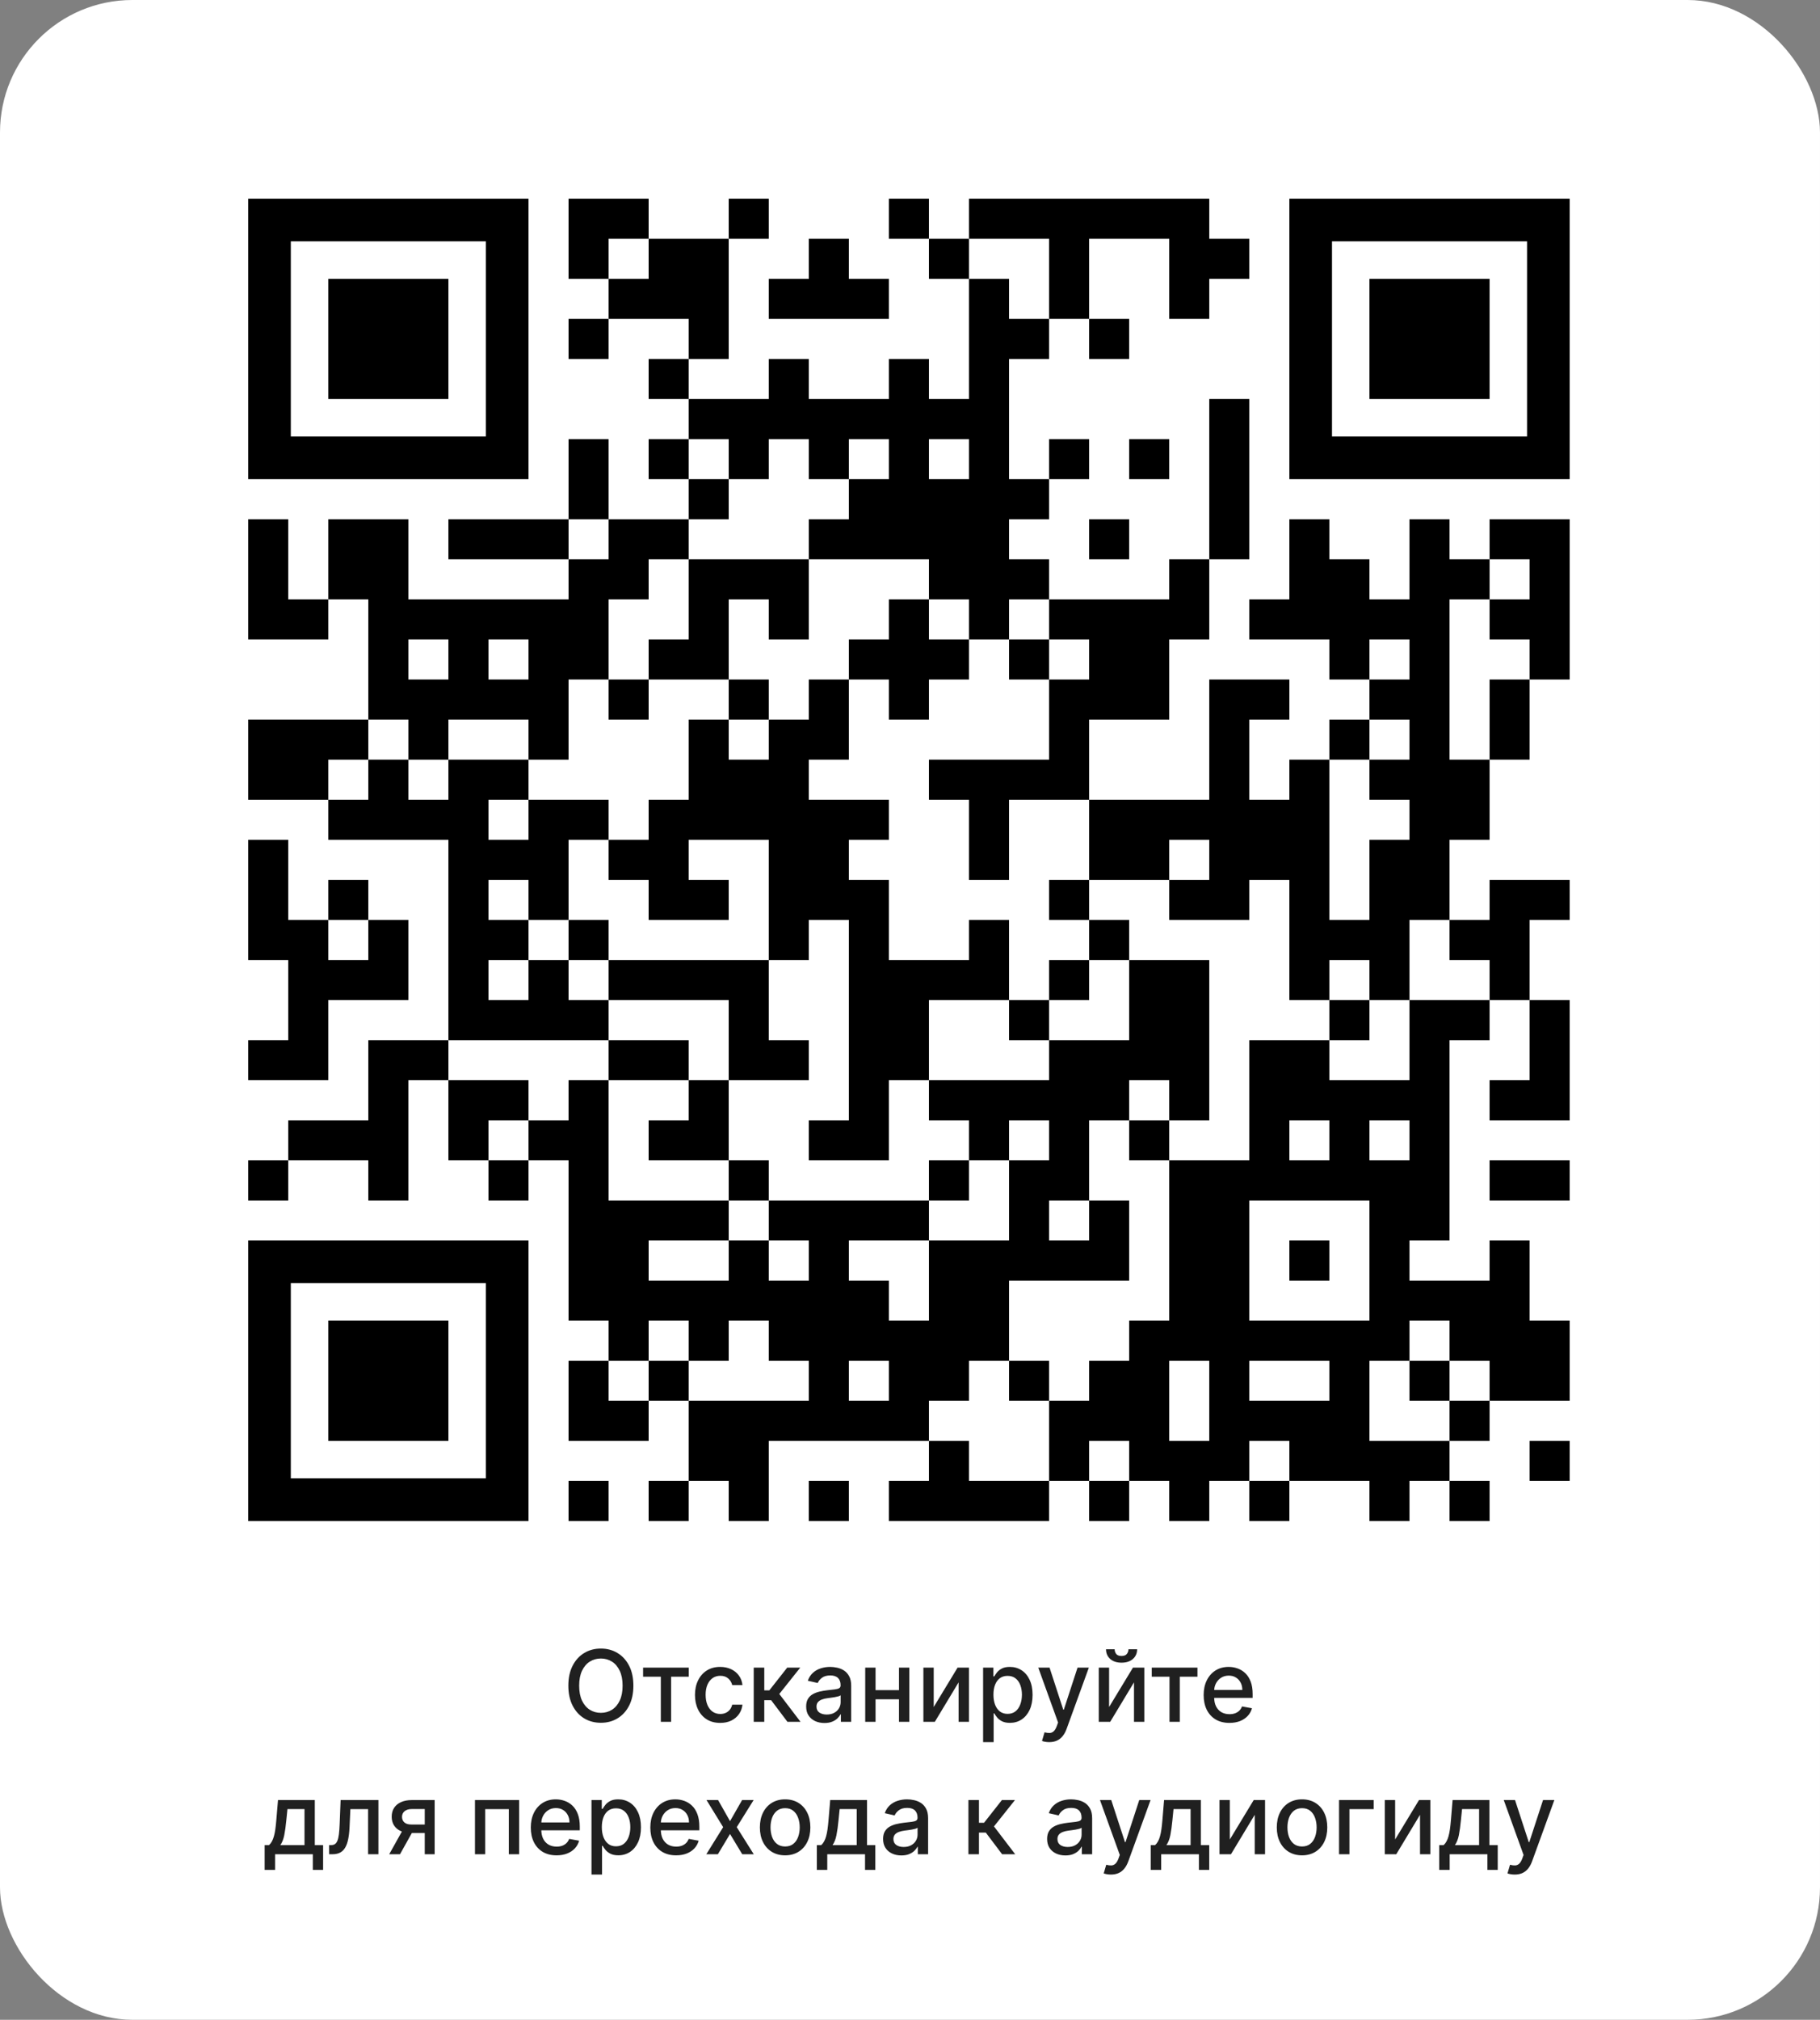 <?xml version="1.0" encoding="UTF-8"?> <svg xmlns="http://www.w3.org/2000/svg" width="220" height="244" viewBox="0 0 220 244" fill="none"><rect x="0" y="0" width="220" height="244" fill="#808080" stroke="none"/><rect width="220" height="244" rx="16" fill="white"></rect><g clip-path="url(#clip0_2130_4324)"><rect width="160" height="160" transform="translate(30 24)" fill="white"></rect><g clip-path="url(#clip1_2130_4324)"><path d="M54.203 174.06H39.681V159.538H54.203V174.06Z" fill="black"></path><path fill-rule="evenodd" clip-rule="evenodd" d="M63.885 183.742H30V149.857H63.885V183.742ZM35.153 178.589H58.732V155.01H35.153V178.589Z" fill="black"></path><path d="M73.566 183.743H68.725V178.901H73.566V183.743Z" fill="black"></path><path d="M83.247 183.743H78.407V178.901H83.247V183.743Z" fill="black"></path><path fill-rule="evenodd" clip-rule="evenodd" d="M146.176 135.335H141.335V130.494H136.494V135.335H131.654V145.017H126.813V149.857H131.654V145.017H136.494V154.698H121.973V164.379H117.132V169.22H112.291V174.06H92.928V183.742H88.088V178.901H83.247V169.22H97.77V164.379H92.928V159.539H88.088V164.379H83.247V159.539H78.407V164.379H73.566V159.539H68.725V140.176H63.885V135.335H68.725V130.494H73.566V145.017H88.088V149.857H92.928V145.017H112.291V149.857H121.973V140.176H117.132V135.335H112.291V130.494H126.813V125.654H136.494V115.973H146.176V135.335ZM102.61 169.22H107.451V164.379H102.61V169.22ZM102.61 154.698H107.451V159.539H112.291V149.857H102.61V154.698ZM78.407 154.698H88.088V149.857H78.407V154.698ZM92.928 154.698H97.77V149.857H92.928V154.698ZM121.973 140.176H126.813V135.335H121.973V140.176Z" fill="black"></path><path d="M102.61 183.743H97.769V178.901H102.61V183.743Z" fill="black"></path><path d="M117.132 178.901H126.813V183.742H107.451V178.901H112.291V174.061H117.132V178.901Z" fill="black"></path><path d="M136.494 183.743H131.654V178.901H136.494V183.743Z" fill="black"></path><path d="M160.698 154.698H155.857V149.857H160.698V154.698Z" fill="black"></path><path fill-rule="evenodd" clip-rule="evenodd" d="M180.06 125.654H175.22V149.858H170.379V154.698H180.06V149.858H184.901V159.539H189.742V169.22H180.06V164.379H175.22V159.539H170.379V164.379H165.539V174.061H175.22V178.901H170.379V183.742H165.539V178.901H155.857V174.061H151.017V178.901H146.176V183.742H141.335V178.901H136.494V174.061H131.654V178.901H126.813V169.22H131.654V164.379H136.494V159.539H141.335V140.176H151.017V125.654H160.698V130.495H170.379V120.813H180.06V125.654ZM141.335 174.061H146.176V164.379H141.335V174.061ZM151.017 169.22H160.698V164.379H151.017V169.22ZM151.017 159.539H165.539V145.017H151.017V159.539ZM155.857 140.176H160.698V135.335H155.857V140.176ZM165.539 140.176H170.379V135.335H165.539V140.176Z" fill="black"></path><path d="M155.857 183.743H151.017V178.901H155.857V183.743Z" fill="black"></path><path d="M180.06 183.743H175.22V178.901H180.06V183.743Z" fill="black"></path><path d="M189.742 178.901H184.901V174.061H189.742V178.901Z" fill="black"></path><path d="M73.566 169.22H78.407V174.06H68.725V164.379H73.566V169.22Z" fill="black"></path><path d="M180.06 174.06H175.22V169.22H180.06V174.06Z" fill="black"></path><path d="M83.247 169.22H78.407V164.379H83.247V169.22Z" fill="black"></path><path d="M126.813 169.22H121.973V164.379H126.813V169.22Z" fill="black"></path><path d="M175.22 169.22H170.379V164.379H175.22V169.22Z" fill="black"></path><path d="M34.841 145.016H30V140.176H34.841V145.016Z" fill="black"></path><path d="M54.203 130.494H49.362V145.016H44.522V140.176H34.841V135.335H44.522V125.653H54.203V130.494Z" fill="black"></path><path d="M63.885 145.016H59.044V140.176H63.885V145.016Z" fill="black"></path><path d="M92.928 145.016H88.088V140.176H92.928V145.016Z" fill="black"></path><path d="M117.132 145.016H112.291V140.176H117.132V145.016Z" fill="black"></path><path d="M189.742 145.016H180.06V140.176H189.742V145.016Z" fill="black"></path><path d="M63.885 135.335H59.044V140.176H54.203V130.494H63.885V135.335Z" fill="black"></path><path d="M88.088 140.176H78.407V135.335H83.247V130.494H88.088V140.176Z" fill="black"></path><path d="M102.61 91.769H97.769V96.61H107.451V101.451H102.61V106.291H107.451V115.972H117.132V111.132H121.972V120.813H112.291V130.494H107.451V140.176H97.769V135.335H102.61V111.132H97.769V115.972H92.928V101.451H83.247V106.291H88.088V111.132H78.407V106.291H73.566V101.451H78.407V96.61H83.247V86.928H88.088V91.769H92.928V86.928H97.769V82.088H102.61V91.769Z" fill="black"></path><path d="M141.335 140.176H136.494V135.335H141.335V140.176Z" fill="black"></path><path d="M189.742 135.335H180.06V130.495H184.901V120.813H189.742V135.335Z" fill="black"></path><path d="M34.841 111.132H39.681V115.973H44.522V111.132H49.363V120.814H39.681V130.495H30V125.654H34.841V115.973H30V101.451H34.841V111.132Z" fill="black"></path><path d="M83.247 130.494H73.566V125.653H83.247V130.494Z" fill="black"></path><path fill-rule="evenodd" clip-rule="evenodd" d="M49.363 96.61H54.203V91.769H63.885V96.61H59.044V101.451H63.885V96.61H73.566V101.451H68.725V111.132H63.885V115.973H59.044V120.813H63.885V115.973H68.725V120.813H73.566V115.973H92.928V125.654H97.77V130.494H88.088V120.813H73.566V125.654H54.203V101.451H39.681V96.61H44.522V91.769H49.363V96.61ZM59.044 111.132H63.885V106.291H59.044V111.132Z" fill="black"></path><path d="M126.813 125.654H121.973V120.813H126.813V125.654Z" fill="black"></path><path d="M165.539 125.654H160.698V120.813H165.539V125.654Z" fill="black"></path><path d="M131.654 120.813H126.813V115.973H131.654V120.813Z" fill="black"></path><path fill-rule="evenodd" clip-rule="evenodd" d="M160.698 67.566H165.539V72.407H170.379V62.726H175.22V67.566H180.06V62.726H189.742V82.088H184.901V77.248H180.06V72.407H184.901V67.566H180.06V72.407H175.22V91.77H180.06V101.451H175.22V111.132H170.379V120.813H165.539V115.973H160.698V120.813H155.857V106.292H151.017V111.132H141.335V106.292H131.654V96.61H146.176V82.088H155.857V86.929H151.017V96.61H155.857V91.77H160.698V111.132H165.539V101.451H170.379V96.61H165.539V91.77H170.379V86.929H165.539V82.088H160.698V77.248H151.017V72.407H155.857V62.726H160.698V67.566ZM141.335 106.292H146.176V101.451H141.335V106.292ZM165.539 82.088H170.379V77.248H165.539V82.088Z" fill="black"></path><path d="M189.742 111.132H184.901V120.813H180.06V115.972H175.22V111.132H180.06V106.291H189.742V111.132Z" fill="black"></path><path d="M73.566 115.972H68.725V111.132H73.566V115.972Z" fill="black"></path><path d="M136.494 115.972H131.654V111.132H136.494V115.972Z" fill="black"></path><path d="M44.522 111.132H39.681V106.291H44.522V111.132Z" fill="black"></path><path d="M131.654 111.132H126.813V106.291H131.654V111.132Z" fill="black"></path><path d="M146.176 77.248H141.335V86.929H131.654V96.611H121.972V106.292H117.132V96.611H112.291V91.77H126.813V82.088H131.654V77.248H126.813V72.407H141.335V67.566H146.176V77.248Z" fill="black"></path><path d="M44.522 91.77H39.681V96.611H30V86.929H44.522V91.77Z" fill="black"></path><path fill-rule="evenodd" clip-rule="evenodd" d="M34.841 72.407H39.681V62.726H49.363V72.407H68.725V67.566H73.566V62.726H83.247V67.566H78.407V72.407H73.566V82.088H68.725V91.77H63.885V86.929H54.203V91.77H49.363V86.929H44.522V72.407H39.681V77.248H30V62.726H34.841V72.407ZM49.363 82.088H54.203V77.248H49.363V82.088ZM59.044 82.088H63.885V77.248H59.044V82.088Z" fill="black"></path><path d="M165.539 91.77H160.698V86.929H165.539V91.77Z" fill="black"></path><path d="M184.901 91.769H180.06V82.088H184.901V91.769Z" fill="black"></path><path d="M78.407 86.928H73.566V82.088H78.407V86.928Z" fill="black"></path><path d="M92.928 86.928H88.088V82.088H92.928V86.928Z" fill="black"></path><path d="M112.291 77.247H117.132V82.088H112.291V86.928H107.451V82.088H102.61V77.247H107.451V72.406H112.291V77.247Z" fill="black"></path><path d="M97.77 77.248H92.928V72.407H88.088V82.088H78.407V77.248H83.247V67.566H97.77V77.248Z" fill="black"></path><path d="M126.813 82.088H121.973V77.247H126.813V82.088Z" fill="black"></path><path fill-rule="evenodd" clip-rule="evenodd" d="M121.973 38.522H126.813V43.363H121.973V57.885H126.813V62.726H121.973V67.566H126.813V72.407H121.973V77.248H117.132V72.407H112.291V67.566H97.77V62.726H102.61V57.885H97.77V53.044H92.928V57.885H88.088V53.044H83.247V48.204H92.928V43.363H97.77V48.204H107.451V43.363H112.291V48.204H117.132V33.682H121.973V38.522ZM102.61 57.885H107.451V53.044H102.61V57.885ZM112.291 57.885H117.132V53.044H112.291V57.885Z" fill="black"></path><path d="M68.725 67.566H54.203V62.726H68.725V67.566Z" fill="black"></path><path d="M136.494 67.566H131.654V62.726H136.494V67.566Z" fill="black"></path><path d="M151.017 67.566H146.176V48.203H151.017V67.566Z" fill="black"></path><path d="M73.566 62.725H68.725V53.044H73.566V62.725Z" fill="black"></path><path d="M88.088 62.725H83.247V57.885H88.088V62.725Z" fill="black"></path><path d="M54.203 48.204H39.681V33.682H54.203V48.204Z" fill="black"></path><path fill-rule="evenodd" clip-rule="evenodd" d="M63.885 57.885H30V24H63.885V57.885ZM35.153 52.732H58.732V29.153H35.153V52.732Z" fill="black"></path><path d="M83.247 57.885H78.407V53.044H83.247V57.885Z" fill="black"></path><path d="M131.654 57.885H126.813V53.044H131.654V57.885Z" fill="black"></path><path d="M141.335 57.885H136.494V53.044H141.335V57.885Z" fill="black"></path><path d="M180.06 48.204H165.539V33.682H180.06V48.204Z" fill="black"></path><path fill-rule="evenodd" clip-rule="evenodd" d="M189.742 57.885H155.857V24H189.742V57.885ZM161.01 52.732H184.589V29.153H161.01V52.732Z" fill="black"></path><path d="M83.247 48.203H78.407V43.362H83.247V48.203Z" fill="black"></path><path d="M73.566 43.362H68.725V38.522H73.566V43.362Z" fill="black"></path><path d="M88.088 43.363H83.247V38.522H73.566V33.681H78.407V28.841H88.088V43.363Z" fill="black"></path><path d="M136.494 43.362H131.654V38.522H136.494V43.362Z" fill="black"></path><path d="M102.61 33.681H107.451V38.522H92.928V33.681H97.77V28.841H102.61V33.681Z" fill="black"></path><path d="M146.176 28.841H151.017V33.681H146.176V38.522H141.335V28.841H131.654V38.522H126.813V28.841H117.132V24H146.176V28.841Z" fill="black"></path><path d="M78.407 28.841H73.566V33.681H68.725V24H78.407V28.841Z" fill="black"></path><path d="M117.132 33.681H112.291V28.841H117.132V33.681Z" fill="black"></path><path d="M92.928 28.841H88.088V24H92.928V28.841Z" fill="black"></path><path d="M112.291 28.841H107.451V24H112.291V28.841Z" fill="black"></path></g></g><path d="M76.563 203.636C76.563 204.568 76.393 205.369 76.052 206.04C75.711 206.707 75.244 207.222 74.65 207.582C74.059 207.94 73.387 208.119 72.634 208.119C71.879 208.119 71.204 207.94 70.61 207.582C70.019 207.222 69.553 206.706 69.212 206.036C68.871 205.365 68.701 204.565 68.701 203.636C68.701 202.705 68.871 201.905 69.212 201.237C69.553 200.567 70.019 200.053 70.61 199.695C71.204 199.334 71.879 199.153 72.634 199.153C73.387 199.153 74.059 199.334 74.65 199.695C75.244 200.053 75.711 200.567 76.052 201.237C76.393 201.905 76.563 202.705 76.563 203.636ZM75.259 203.636C75.259 202.926 75.144 202.328 74.914 201.842C74.687 201.354 74.374 200.984 73.977 200.734C73.582 200.482 73.134 200.355 72.634 200.355C72.131 200.355 71.683 200.482 71.288 200.734C70.893 200.984 70.58 201.354 70.35 201.842C70.123 202.328 70.009 202.926 70.009 203.636C70.009 204.347 70.123 204.946 70.35 205.435C70.58 205.92 70.893 206.29 71.288 206.543C71.683 206.793 72.131 206.918 72.634 206.918C73.134 206.918 73.582 206.793 73.977 206.543C74.374 206.29 74.687 205.92 74.914 205.435C75.144 204.946 75.259 204.347 75.259 203.636ZM77.736 202.554V201.455H83.259V202.554H81.124V208H79.88V202.554H77.736ZM87.059 208.132C86.425 208.132 85.88 207.989 85.423 207.702C84.968 207.412 84.619 207.013 84.374 206.504C84.13 205.996 84.008 205.413 84.008 204.757C84.008 204.092 84.133 203.506 84.383 202.997C84.633 202.486 84.985 202.087 85.44 201.8C85.894 201.513 86.43 201.369 87.046 201.369C87.543 201.369 87.987 201.462 88.376 201.646C88.765 201.828 89.079 202.084 89.317 202.413C89.559 202.743 89.702 203.128 89.748 203.568H88.508C88.44 203.261 88.283 202.997 88.039 202.776C87.798 202.554 87.474 202.443 87.067 202.443C86.712 202.443 86.401 202.537 86.134 202.724C85.87 202.909 85.664 203.173 85.516 203.517C85.369 203.858 85.295 204.261 85.295 204.727C85.295 205.205 85.367 205.616 85.512 205.963C85.657 206.31 85.862 206.578 86.126 206.768C86.393 206.959 86.707 207.054 87.067 207.054C87.309 207.054 87.528 207.01 87.724 206.922C87.923 206.831 88.089 206.702 88.222 206.534C88.359 206.366 88.454 206.165 88.508 205.929H89.748C89.702 206.352 89.565 206.73 89.335 207.062C89.104 207.395 88.796 207.656 88.41 207.847C88.026 208.037 87.576 208.132 87.059 208.132ZM91.11 208V201.455H92.385V204.199H92.998L95.159 201.455H96.735L94.2 204.638L96.765 208H95.184L93.211 205.384H92.385V208H91.11ZM99.66 208.145C99.245 208.145 98.87 208.068 98.535 207.915C98.2 207.759 97.934 207.533 97.738 207.237C97.545 206.942 97.448 206.58 97.448 206.151C97.448 205.781 97.519 205.477 97.661 205.239C97.803 205 97.995 204.811 98.237 204.672C98.478 204.533 98.748 204.428 99.046 204.357C99.344 204.286 99.648 204.232 99.958 204.195C100.35 204.149 100.668 204.112 100.913 204.084C101.157 204.053 101.335 204.003 101.445 203.935C101.556 203.866 101.612 203.756 101.612 203.602V203.572C101.612 203.2 101.506 202.912 101.296 202.707C101.089 202.503 100.779 202.401 100.367 202.401C99.938 202.401 99.6 202.496 99.353 202.686C99.109 202.874 98.94 203.082 98.846 203.312L97.648 203.04C97.79 202.642 97.998 202.321 98.271 202.077C98.546 201.83 98.863 201.651 99.221 201.54C99.579 201.426 99.955 201.369 100.35 201.369C100.612 201.369 100.888 201.401 101.181 201.463C101.477 201.523 101.752 201.634 102.008 201.795C102.266 201.957 102.478 202.189 102.643 202.49C102.808 202.788 102.89 203.176 102.89 203.653V208H101.646V207.105H101.594C101.512 207.27 101.388 207.432 101.224 207.591C101.059 207.75 100.847 207.882 100.589 207.987C100.33 208.092 100.021 208.145 99.66 208.145ZM99.937 207.122C100.289 207.122 100.59 207.053 100.84 206.913C101.093 206.774 101.285 206.592 101.415 206.368C101.549 206.141 101.616 205.898 101.616 205.639V204.795C101.57 204.841 101.482 204.884 101.352 204.923C101.224 204.96 101.077 204.993 100.913 205.021C100.748 205.047 100.587 205.071 100.431 205.094C100.275 205.114 100.144 205.131 100.039 205.145C99.792 205.176 99.566 205.229 99.362 205.303C99.16 205.376 98.998 205.483 98.876 205.622C98.756 205.759 98.697 205.94 98.697 206.168C98.697 206.483 98.813 206.722 99.046 206.884C99.279 207.043 99.576 207.122 99.937 207.122ZM109.023 204.178V205.281H105.478V204.178H109.023ZM105.836 201.455V208H104.587V201.455H105.836ZM109.914 201.455V208H108.669V201.455H109.914ZM112.867 206.214L115.752 201.455H117.124V208H115.875V203.236L113.003 208H111.618V201.455H112.867V206.214ZM118.837 210.455V201.455H120.081V202.516H120.188C120.262 202.379 120.368 202.222 120.507 202.043C120.647 201.864 120.84 201.707 121.087 201.574C121.334 201.438 121.661 201.369 122.067 201.369C122.596 201.369 123.067 201.503 123.482 201.77C123.897 202.037 124.222 202.422 124.458 202.925C124.696 203.428 124.816 204.033 124.816 204.74C124.816 205.447 124.698 206.054 124.462 206.56C124.226 207.062 123.902 207.45 123.49 207.723C123.078 207.993 122.608 208.128 122.08 208.128C121.682 208.128 121.357 208.061 121.104 207.928C120.854 207.794 120.658 207.638 120.516 207.459C120.374 207.28 120.265 207.121 120.188 206.982H120.111V210.455H118.837ZM120.086 204.727C120.086 205.187 120.152 205.591 120.286 205.938C120.419 206.284 120.613 206.555 120.865 206.751C121.118 206.945 121.428 207.041 121.794 207.041C122.175 207.041 122.493 206.94 122.749 206.739C123.005 206.534 123.198 206.257 123.328 205.908C123.462 205.558 123.529 205.165 123.529 204.727C123.529 204.295 123.463 203.908 123.333 203.564C123.205 203.22 123.012 202.949 122.753 202.75C122.498 202.551 122.178 202.452 121.794 202.452C121.425 202.452 121.113 202.547 120.857 202.737C120.604 202.928 120.412 203.193 120.282 203.534C120.151 203.875 120.086 204.273 120.086 204.727ZM126.826 210.455C126.636 210.455 126.462 210.439 126.306 210.408C126.15 210.379 126.033 210.348 125.957 210.314L126.263 209.27C126.496 209.332 126.704 209.359 126.886 209.351C127.067 209.342 127.228 209.274 127.367 209.146C127.509 209.018 127.634 208.81 127.742 208.52L127.9 208.085L125.505 201.455H126.869L128.526 206.534H128.594L130.252 201.455H131.62L128.923 208.874C128.798 209.214 128.638 209.503 128.445 209.739C128.252 209.977 128.022 210.156 127.755 210.276C127.488 210.395 127.178 210.455 126.826 210.455ZM134.066 206.214L136.951 201.455H138.323V208H137.075V203.236L134.202 208H132.817V201.455H134.066V206.214ZM136.406 199.239H137.454C137.454 199.719 137.283 200.109 136.942 200.411C136.604 200.709 136.147 200.858 135.57 200.858C134.996 200.858 134.54 200.709 134.202 200.411C133.864 200.109 133.695 199.719 133.695 199.239H134.739C134.739 199.452 134.802 199.641 134.927 199.805C135.052 199.967 135.266 200.048 135.57 200.048C135.869 200.048 136.082 199.967 136.21 199.805C136.34 199.643 136.406 199.455 136.406 199.239ZM139.224 202.554V201.455H144.747V202.554H142.612V208H141.368V202.554H139.224ZM148.611 208.132C147.966 208.132 147.411 207.994 146.945 207.719C146.482 207.44 146.124 207.05 145.871 206.547C145.621 206.041 145.496 205.449 145.496 204.77C145.496 204.099 145.621 203.509 145.871 202.997C146.124 202.486 146.476 202.087 146.928 201.8C147.382 201.513 147.914 201.369 148.522 201.369C148.891 201.369 149.249 201.43 149.596 201.553C149.942 201.675 150.253 201.866 150.529 202.128C150.804 202.389 151.022 202.729 151.181 203.146C151.34 203.561 151.419 204.065 151.419 204.659V205.111H146.216V204.156H150.171C150.171 203.821 150.103 203.524 149.966 203.266C149.83 203.004 149.638 202.798 149.391 202.648C149.147 202.497 148.86 202.422 148.53 202.422C148.172 202.422 147.86 202.51 147.593 202.686C147.328 202.859 147.124 203.087 146.979 203.368C146.837 203.646 146.766 203.949 146.766 204.276V205.021C146.766 205.459 146.843 205.831 146.996 206.138C147.152 206.445 147.37 206.679 147.648 206.841C147.926 207 148.252 207.08 148.624 207.08C148.865 207.08 149.086 207.045 149.284 206.977C149.483 206.906 149.655 206.801 149.8 206.662C149.945 206.523 150.056 206.351 150.132 206.146L151.338 206.364C151.242 206.719 151.069 207.03 150.819 207.297C150.571 207.561 150.26 207.767 149.885 207.915C149.513 208.06 149.088 208.132 148.611 208.132ZM31.989 225.888V222.896H32.522C32.658 222.771 32.773 222.622 32.867 222.449C32.963 222.276 33.044 222.07 33.11 221.831C33.178 221.592 33.235 221.314 33.28 220.996C33.325 220.675 33.365 220.308 33.399 219.896L33.604 217.455H38.053V222.896H39.058V225.888H37.814V224H33.25V225.888H31.989ZM33.885 222.896H36.808V218.545H34.746L34.61 219.896C34.544 220.584 34.462 221.18 34.362 221.686C34.263 222.189 34.104 222.592 33.885 222.896ZM39.788 224L39.784 222.896H40.018C40.2 222.896 40.352 222.858 40.474 222.781C40.599 222.702 40.702 222.568 40.781 222.381C40.861 222.193 40.922 221.935 40.964 221.605C41.007 221.273 41.038 220.855 41.058 220.352L41.173 217.455H45.741V224H44.493V218.554H42.353L42.251 220.778C42.226 221.318 42.17 221.79 42.085 222.193C42.003 222.597 41.882 222.933 41.723 223.203C41.564 223.47 41.359 223.67 41.109 223.804C40.859 223.935 40.555 224 40.197 224H39.788ZM51.344 224V218.541H49.776C49.404 218.541 49.114 218.628 48.906 218.801C48.699 218.974 48.595 219.202 48.595 219.483C48.595 219.761 48.691 219.986 48.881 220.156C49.074 220.324 49.344 220.408 49.691 220.408H51.715V221.439H49.691C49.208 221.439 48.79 221.359 48.438 221.2C48.088 221.038 47.818 220.81 47.628 220.514C47.441 220.219 47.347 219.869 47.347 219.466C47.347 219.054 47.443 218.699 47.636 218.401C47.833 218.099 48.112 217.866 48.476 217.702C48.843 217.537 49.276 217.455 49.776 217.455H52.541V224H51.344ZM47.048 224L48.894 220.693H50.198L48.352 224H47.048ZM57.413 224V217.455H62.753V224H61.504V218.554H58.653V224H57.413ZM67.277 224.132C66.632 224.132 66.077 223.994 65.611 223.719C65.148 223.44 64.79 223.05 64.537 222.547C64.287 222.041 64.162 221.449 64.162 220.77C64.162 220.099 64.287 219.509 64.537 218.997C64.79 218.486 65.142 218.087 65.594 217.8C66.049 217.513 66.58 217.369 67.188 217.369C67.557 217.369 67.915 217.43 68.261 217.553C68.608 217.675 68.919 217.866 69.195 218.128C69.47 218.389 69.688 218.729 69.847 219.146C70.006 219.561 70.085 220.065 70.085 220.659V221.111H64.882V220.156H68.837C68.837 219.821 68.769 219.524 68.632 219.266C68.496 219.004 68.304 218.798 68.057 218.648C67.813 218.497 67.526 218.422 67.196 218.422C66.838 218.422 66.526 218.51 66.259 218.686C65.995 218.859 65.79 219.087 65.645 219.368C65.503 219.646 65.432 219.949 65.432 220.276V221.021C65.432 221.459 65.509 221.831 65.662 222.138C65.818 222.445 66.036 222.679 66.314 222.841C66.593 223 66.918 223.08 67.29 223.08C67.531 223.08 67.752 223.045 67.951 222.977C68.149 222.906 68.321 222.801 68.466 222.662C68.611 222.523 68.722 222.351 68.799 222.146L70.004 222.364C69.908 222.719 69.735 223.03 69.485 223.297C69.237 223.561 68.926 223.767 68.551 223.915C68.179 224.06 67.754 224.132 67.277 224.132ZM71.499 226.455V217.455H72.743V218.516H72.85C72.924 218.379 73.03 218.222 73.17 218.043C73.309 217.864 73.502 217.707 73.749 217.574C73.996 217.438 74.323 217.369 74.729 217.369C75.258 217.369 75.729 217.503 76.144 217.77C76.559 218.037 76.884 218.422 77.12 218.925C77.359 219.428 77.478 220.033 77.478 220.74C77.478 221.447 77.36 222.054 77.124 222.56C76.888 223.062 76.564 223.45 76.153 223.723C75.741 223.993 75.27 224.128 74.742 224.128C74.344 224.128 74.019 224.061 73.766 223.928C73.516 223.794 73.32 223.638 73.178 223.459C73.036 223.28 72.927 223.121 72.85 222.982H72.773V226.455H71.499ZM72.748 220.727C72.748 221.187 72.814 221.591 72.948 221.938C73.082 222.284 73.275 222.555 73.528 222.751C73.78 222.945 74.09 223.041 74.457 223.041C74.837 223.041 75.155 222.94 75.411 222.739C75.667 222.534 75.86 222.257 75.991 221.908C76.124 221.558 76.191 221.165 76.191 220.727C76.191 220.295 76.126 219.908 75.995 219.564C75.867 219.22 75.674 218.949 75.415 218.75C75.16 218.551 74.84 218.452 74.457 218.452C74.087 218.452 73.775 218.547 73.519 218.737C73.266 218.928 73.074 219.193 72.944 219.534C72.813 219.875 72.748 220.273 72.748 220.727ZM81.726 224.132C81.082 224.132 80.526 223.994 80.06 223.719C79.597 223.44 79.239 223.05 78.986 222.547C78.736 222.041 78.611 221.449 78.611 220.77C78.611 220.099 78.736 219.509 78.986 218.997C79.239 218.486 79.591 218.087 80.043 217.8C80.498 217.513 81.029 217.369 81.637 217.369C82.006 217.369 82.364 217.43 82.711 217.553C83.057 217.675 83.368 217.866 83.644 218.128C83.92 218.389 84.137 218.729 84.296 219.146C84.455 219.561 84.535 220.065 84.535 220.659V221.111H79.332V220.156H83.286C83.286 219.821 83.218 219.524 83.082 219.266C82.945 219.004 82.753 218.798 82.506 218.648C82.262 218.497 81.975 218.422 81.645 218.422C81.287 218.422 80.975 218.51 80.708 218.686C80.444 218.859 80.239 219.087 80.094 219.368C79.952 219.646 79.881 219.949 79.881 220.276V221.021C79.881 221.459 79.958 221.831 80.111 222.138C80.268 222.445 80.485 222.679 80.763 222.841C81.042 223 81.367 223.08 81.739 223.08C81.981 223.08 82.201 223.045 82.4 222.977C82.599 222.906 82.77 222.801 82.915 222.662C83.06 222.523 83.171 222.351 83.248 222.146L84.454 222.364C84.357 222.719 84.184 223.03 83.934 223.297C83.687 223.561 83.376 223.767 83.001 223.915C82.628 224.06 82.204 224.132 81.726 224.132ZM86.802 217.455L88.246 220.003L89.704 217.455H91.097L89.056 220.727L91.114 224H89.721L88.246 221.554L86.776 224H85.378L87.415 220.727L85.404 217.455H86.802ZM94.905 224.132C94.291 224.132 93.755 223.991 93.298 223.71C92.841 223.429 92.486 223.036 92.233 222.53C91.98 222.024 91.853 221.433 91.853 220.757C91.853 220.078 91.98 219.484 92.233 218.976C92.486 218.467 92.841 218.072 93.298 217.791C93.755 217.51 94.291 217.369 94.905 217.369C95.518 217.369 96.054 217.51 96.511 217.791C96.969 218.072 97.324 218.467 97.576 218.976C97.829 219.484 97.956 220.078 97.956 220.757C97.956 221.433 97.829 222.024 97.576 222.53C97.324 223.036 96.969 223.429 96.511 223.71C96.054 223.991 95.518 224.132 94.905 224.132ZM94.909 223.062C95.307 223.062 95.636 222.957 95.897 222.747C96.159 222.537 96.352 222.257 96.477 221.908C96.605 221.558 96.669 221.173 96.669 220.753C96.669 220.335 96.605 219.952 96.477 219.602C96.352 219.25 96.159 218.967 95.897 218.754C95.636 218.541 95.307 218.435 94.909 218.435C94.508 218.435 94.176 218.541 93.912 218.754C93.65 218.967 93.456 219.25 93.328 219.602C93.203 219.952 93.14 220.335 93.14 220.753C93.14 221.173 93.203 221.558 93.328 221.908C93.456 222.257 93.65 222.537 93.912 222.747C94.176 222.957 94.508 223.062 94.909 223.062ZM98.739 225.888V222.896H99.272C99.408 222.771 99.523 222.622 99.617 222.449C99.713 222.276 99.794 222.07 99.86 221.831C99.928 221.592 99.985 221.314 100.03 220.996C100.075 220.675 100.115 220.308 100.149 219.896L100.354 217.455H104.803V222.896H105.808V225.888H104.564V224H100V225.888H98.739ZM100.635 222.896H103.558V218.545H101.496L101.36 219.896C101.294 220.584 101.212 221.18 101.112 221.686C101.013 222.189 100.854 222.592 100.635 222.896ZM108.959 224.145C108.544 224.145 108.169 224.068 107.834 223.915C107.498 223.759 107.233 223.533 107.037 223.237C106.844 222.942 106.747 222.58 106.747 222.151C106.747 221.781 106.818 221.477 106.96 221.239C107.102 221 107.294 220.811 107.535 220.672C107.777 220.533 108.047 220.428 108.345 220.357C108.643 220.286 108.947 220.232 109.257 220.195C109.649 220.149 109.967 220.112 110.211 220.084C110.456 220.053 110.633 220.003 110.744 219.935C110.855 219.866 110.91 219.756 110.91 219.602V219.572C110.91 219.2 110.805 218.912 110.595 218.707C110.388 218.503 110.078 218.401 109.666 218.401C109.237 218.401 108.899 218.496 108.652 218.686C108.407 218.874 108.238 219.082 108.145 219.312L106.947 219.04C107.089 218.642 107.297 218.321 107.569 218.077C107.845 217.83 108.162 217.651 108.52 217.54C108.878 217.426 109.254 217.369 109.649 217.369C109.91 217.369 110.187 217.401 110.48 217.463C110.775 217.523 111.051 217.634 111.307 217.795C111.565 217.957 111.777 218.189 111.942 218.49C112.106 218.788 112.189 219.176 112.189 219.653V224H110.944V223.105H110.893C110.811 223.27 110.687 223.432 110.523 223.591C110.358 223.75 110.146 223.882 109.888 223.987C109.629 224.092 109.319 224.145 108.959 224.145ZM109.236 223.122C109.588 223.122 109.889 223.053 110.139 222.913C110.392 222.774 110.584 222.592 110.714 222.368C110.848 222.141 110.915 221.898 110.915 221.639V220.795C110.869 220.841 110.781 220.884 110.65 220.923C110.523 220.96 110.376 220.993 110.211 221.021C110.047 221.047 109.886 221.071 109.73 221.094C109.574 221.114 109.443 221.131 109.338 221.145C109.091 221.176 108.865 221.229 108.66 221.303C108.459 221.376 108.297 221.483 108.175 221.622C108.055 221.759 107.996 221.94 107.996 222.168C107.996 222.483 108.112 222.722 108.345 222.884C108.578 223.043 108.875 223.122 109.236 223.122ZM117.062 224V217.455H118.336V220.199H118.949L121.11 217.455H122.687L120.151 220.638L122.716 224H121.135L119.162 221.384H118.336V224H117.062ZM128.787 224.145C128.372 224.145 127.997 224.068 127.662 223.915C127.327 223.759 127.061 223.533 126.865 223.237C126.672 222.942 126.575 222.58 126.575 222.151C126.575 221.781 126.646 221.477 126.788 221.239C126.93 221 127.122 220.811 127.363 220.672C127.605 220.533 127.875 220.428 128.173 220.357C128.471 220.286 128.775 220.232 129.085 220.195C129.477 220.149 129.795 220.112 130.04 220.084C130.284 220.053 130.461 220.003 130.572 219.935C130.683 219.866 130.738 219.756 130.738 219.602V219.572C130.738 219.2 130.633 218.912 130.423 218.707C130.216 218.503 129.906 218.401 129.494 218.401C129.065 218.401 128.727 218.496 128.48 218.686C128.236 218.874 128.067 219.082 127.973 219.312L126.775 219.04C126.917 218.642 127.125 218.321 127.398 218.077C127.673 217.83 127.99 217.651 128.348 217.54C128.706 217.426 129.082 217.369 129.477 217.369C129.738 217.369 130.015 217.401 130.308 217.463C130.604 217.523 130.879 217.634 131.135 217.795C131.393 217.957 131.605 218.189 131.77 218.49C131.934 218.788 132.017 219.176 132.017 219.653V224H130.773V223.105H130.721C130.639 223.27 130.515 223.432 130.351 223.591C130.186 223.75 129.974 223.882 129.716 223.987C129.457 224.092 129.148 224.145 128.787 224.145ZM129.064 223.122C129.416 223.122 129.717 223.053 129.967 222.913C130.22 222.774 130.412 222.592 130.542 222.368C130.676 222.141 130.743 221.898 130.743 221.639V220.795C130.697 220.841 130.609 220.884 130.479 220.923C130.351 220.96 130.204 220.993 130.04 221.021C129.875 221.047 129.714 221.071 129.558 221.094C129.402 221.114 129.271 221.131 129.166 221.145C128.919 221.176 128.693 221.229 128.488 221.303C128.287 221.376 128.125 221.483 128.003 221.622C127.883 221.759 127.824 221.94 127.824 222.168C127.824 222.483 127.94 222.722 128.173 222.884C128.406 223.043 128.703 223.122 129.064 223.122ZM134.285 226.455C134.095 226.455 133.921 226.439 133.765 226.408C133.609 226.379 133.492 226.348 133.416 226.314L133.722 225.27C133.955 225.332 134.163 225.359 134.345 225.351C134.526 225.342 134.687 225.274 134.826 225.146C134.968 225.018 135.093 224.81 135.201 224.52L135.359 224.085L132.964 217.455H134.328L135.985 222.534H136.053L137.711 217.455H139.079L136.382 224.874C136.257 225.214 136.097 225.503 135.904 225.739C135.711 225.977 135.481 226.156 135.214 226.276C134.947 226.395 134.637 226.455 134.285 226.455ZM139.098 225.888V222.896H139.631C139.767 222.771 139.882 222.622 139.976 222.449C140.073 222.276 140.154 222.07 140.219 221.831C140.287 221.592 140.344 221.314 140.389 220.996C140.435 220.675 140.475 220.308 140.509 219.896L140.713 217.455H145.162V222.896H146.168V225.888H144.923V224H140.36V225.888H139.098ZM140.994 222.896H143.918V218.545H141.855L141.719 219.896C141.654 220.584 141.571 221.18 141.472 221.686C141.372 222.189 141.213 222.592 140.994 222.896ZM148.662 222.214L151.547 217.455H152.919V224H151.67V219.236L148.798 224H147.413V217.455H148.662V222.214ZM157.389 224.132C156.775 224.132 156.24 223.991 155.782 223.71C155.325 223.429 154.97 223.036 154.717 222.53C154.464 222.024 154.338 221.433 154.338 220.757C154.338 220.078 154.464 219.484 154.717 218.976C154.97 218.467 155.325 218.072 155.782 217.791C156.24 217.51 156.775 217.369 157.389 217.369C158.003 217.369 158.538 217.51 158.996 217.791C159.453 218.072 159.808 218.467 160.061 218.976C160.314 219.484 160.44 220.078 160.44 220.757C160.44 221.433 160.314 222.024 160.061 222.53C159.808 223.036 159.453 223.429 158.996 223.71C158.538 223.991 158.003 224.132 157.389 224.132ZM157.393 223.062C157.791 223.062 158.121 222.957 158.382 222.747C158.643 222.537 158.836 222.257 158.961 221.908C159.089 221.558 159.153 221.173 159.153 220.753C159.153 220.335 159.089 219.952 158.961 219.602C158.836 219.25 158.643 218.967 158.382 218.754C158.121 218.541 157.791 218.435 157.393 218.435C156.993 218.435 156.66 218.541 156.396 218.754C156.135 218.967 155.94 219.25 155.812 219.602C155.687 219.952 155.625 220.335 155.625 220.753C155.625 221.173 155.687 221.558 155.812 221.908C155.94 222.257 156.135 222.537 156.396 222.747C156.66 222.957 156.993 223.062 157.393 223.062ZM166.047 217.455V218.554H163.119V224H161.862V217.455H166.047ZM168.642 222.214L171.527 217.455H172.899V224H171.651V219.236L168.779 224H167.394V217.455H168.642V222.214ZM173.973 225.888V222.896H174.506C174.642 222.771 174.757 222.622 174.851 222.449C174.948 222.276 175.029 222.07 175.094 221.831C175.162 221.592 175.219 221.314 175.264 220.996C175.31 220.675 175.35 220.308 175.384 219.896L175.588 217.455H180.037V222.896H181.043V225.888H179.798V224H175.235V225.888H173.973ZM175.869 222.896H178.793V218.545H176.73L176.594 219.896C176.529 220.584 176.446 221.18 176.347 221.686C176.247 222.189 176.088 222.592 175.869 222.896ZM183.094 226.455C182.903 226.455 182.73 226.439 182.574 226.408C182.417 226.379 182.301 226.348 182.224 226.314L182.531 225.27C182.764 225.332 182.971 225.359 183.153 225.351C183.335 225.342 183.496 225.274 183.635 225.146C183.777 225.018 183.902 224.81 184.01 224.52L184.167 224.085L181.773 217.455H183.136L184.794 222.534H184.862L186.52 217.455H187.888L185.19 224.874C185.065 225.214 184.906 225.503 184.713 225.739C184.52 225.977 184.29 226.156 184.023 226.276C183.756 226.395 183.446 226.455 183.094 226.455Z" fill="#202020"></path><defs><clipPath id="clip0_2130_4324"><rect width="160" height="160" fill="white" transform="translate(30 24)"></rect></clipPath><clipPath id="clip1_2130_4324"><rect width="160" height="160" fill="white" transform="translate(30 24)"></rect></clipPath></defs></svg> 